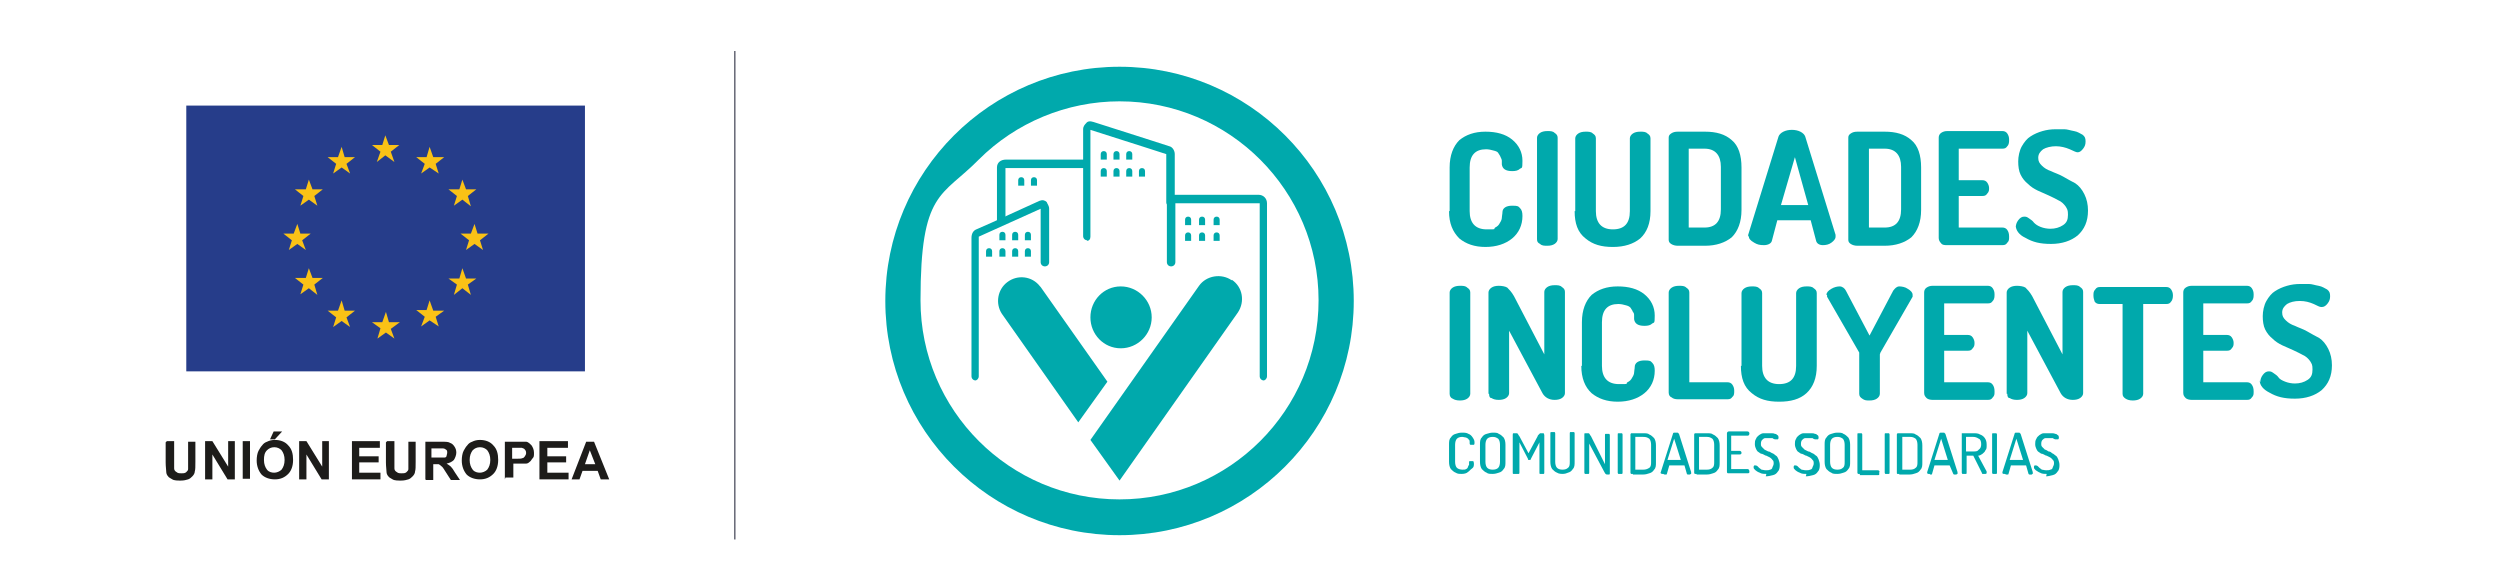 <svg xmlns="http://www.w3.org/2000/svg" id="Layer_1" viewBox="0 0 412 96"><defs><style>      .st0 {        fill: #414354;      }      .st1 {        fill: #fac216;      }      .st2 {        fill: #1d1c1a;      }      .st3 {        fill: #00a9ac;      }      .st4 {        fill: #263d8a;      }    </style></defs><path class="st0" d="M121.2,8.4v80.5h-.2V8.4c0,0,.2,0,.2,0"></path><g><g><path class="st3" d="M238.9,34.8v-7.2c0-2,.6-3.5,1.6-4.5,1.1-.9,2.5-1.4,4.3-1.4s3.3.4,4.4,1.3c1.1.9,1.7,2.1,1.7,3.5s-.1,1.1-.4,1.3c-.3.3-.7.4-1.3.4-1.1,0-1.6-.4-1.7-1.1,0-.3,0-.4,0-.6,0-.2-.1-.4-.2-.6-.1-.3-.3-.5-.4-.7s-.4-.3-.8-.4c-.3-.1-.8-.2-1.2-.2-1.8,0-2.7,1-2.7,3v7.2c0,1.9.9,3,2.8,3s1,0,1.4-.3c.4-.2.6-.4.8-.8.2-.3.3-.6.3-.8,0-.3.1-.6.1-.9,0-.7.6-1.1,1.6-1.1s1,.1,1.3.4c.3.3.4.7.4,1.3,0,1.5-.6,2.8-1.7,3.7-1.1.9-2.6,1.4-4.4,1.4s-3.2-.5-4.3-1.4c-1.1-1.1-1.7-2.5-1.7-4.5"></path><path class="st3" d="M253.3,39.4v-16.7c0-.3.2-.6.5-.8.3-.2.7-.3,1.2-.3s.9,0,1.2.3c.3.2.5.4.5.8v16.7c0,.3-.2.6-.5.8-.3.2-.7.3-1.2.3s-.9,0-1.2-.3c-.4-.2-.5-.4-.5-.8"></path><path class="st3" d="M259.6,34.8v-12c0-.3.2-.6.5-.8.3-.2.7-.3,1.2-.3s.9,0,1.2.3c.3.2.5.4.5.8v12c0,1.9.9,3,2.8,3s2.8-1,2.8-3v-12c0-.3.2-.6.5-.8.3-.2.7-.3,1.2-.3s.9,0,1.2.3c.3.2.5.4.5.8v12c0,2-.6,3.5-1.7,4.5-1.1.9-2.6,1.4-4.5,1.4s-3.3-.4-4.5-1.4c-1.3-1-1.8-2.5-1.8-4.5"></path><path class="st3" d="M278.3,37.5h2.6c1.8,0,2.7-1,2.7-3v-7c0-1.9-.9-3-2.7-3h-2.6v12.9ZM275,39.4v-16.7c0-.3.1-.5.4-.7.3-.2.6-.3,1.1-.3h4.5c1.8,0,3.3.4,4.4,1.4,1.1.9,1.6,2.5,1.6,4.5v7c0,2-.6,3.5-1.6,4.5-1.1.9-2.6,1.4-4.4,1.4h-4.5c-.4,0-.8-.1-1.1-.3-.3-.2-.4-.4-.4-.7"></path><path class="st3" d="M293.5,33.8h4.5l-2.2-7.9-2.3,7.9ZM288.1,39c0,0,0-.1,0-.3l5-16.2c.1-.3.4-.6.8-.8.4-.2.9-.3,1.4-.3s1,.1,1.4.3c.4.2.7.5.8.8l5,16.2c0,.1,0,.3,0,.3,0,.4-.3.7-.7,1-.4.3-.9.4-1.4.4-.6,0-1-.3-1.1-.7l-.9-3.4h-5.5l-.9,3.4c-.1.4-.6.7-1.3.7s-1.1-.1-1.6-.4c-.7-.4-.9-.7-.9-1.1"></path><path class="st3" d="M308,37.5h2.6c1.8,0,2.7-1,2.7-3v-7c0-1.9-.9-3-2.7-3h-2.6v12.9ZM304.6,39.4v-16.7c0-.3.1-.5.4-.7.3-.2.6-.3,1.1-.3h4.5c1.8,0,3.3.4,4.4,1.4,1.1.9,1.6,2.5,1.6,4.5v7c0,2-.6,3.5-1.6,4.5-1.1.9-2.6,1.4-4.4,1.4h-4.5c-.4,0-.8-.1-1.1-.3-.3-.2-.4-.4-.4-.7"></path><path class="st3" d="M319.5,39.4v-16.7c0-.3.1-.6.4-.8.3-.2.6-.3,1-.3h9.1c.3,0,.6.1.8.4.2.3.3.6.3,1s0,.8-.3,1.1c-.2.3-.4.4-.8.4h-7.2v5.2h3.9c.3,0,.6.1.8.4s.3.6.3.9,0,.6-.3.9c-.2.3-.4.4-.8.4h-3.9v5.2h7.2c.3,0,.6.1.8.4s.3.6.3,1.1,0,.7-.3,1c-.2.3-.4.4-.8.4h-9.1c-.4,0-.8,0-1-.3-.3-.3-.4-.6-.4-.9"></path><path class="st3" d="M332.2,37.5c0-.4.1-.8.4-1.2.3-.4.6-.6,1-.6s.5.1.8.3c.3.2.6.4.8.7.3.3.6.5,1.1.7.5.2,1.1.3,1.6.3.8,0,1.5-.2,2.1-.6.6-.4.8-.9.8-1.7s-.1-.9-.4-1.4c-.3-.4-.7-.8-1.2-1-.5-.3-1-.5-1.6-.8-.6-.3-1.2-.5-1.8-.8-.6-.3-1.1-.6-1.6-1.1-.5-.4-.9-.9-1.2-1.5-.3-.6-.4-1.4-.4-2.2s.2-1.8.6-2.5c.4-.7.9-1.3,1.4-1.6.6-.4,1.3-.7,2-.9.7-.2,1.4-.3,2.2-.3s.9,0,1.4,0c.5,0,1,.2,1.6.3.6.1,1,.4,1.4.6.4.3.5.6.5,1.1s-.1.8-.4,1.2c-.3.4-.6.6-.9.6s-.6-.2-1.3-.5c-.7-.3-1.5-.5-2.3-.5s-1.6.2-2.1.5c-.5.4-.8.8-.8,1.4s.2.9.6,1.3c.4.4.9.7,1.5.9.6.3,1.3.5,2,.9.7.4,1.4.8,2,1.1.6.4,1.1,1,1.5,1.8.4.8.6,1.7.6,2.7,0,1.8-.6,3.1-1.7,4.1-1.1.9-2.6,1.4-4.4,1.4s-3-.3-4.2-1c-1.1-.5-1.6-1.3-1.6-2"></path></g><g><path class="st3" d="M238.9,64.9v-16.7c0-.3.2-.6.5-.8.3-.2.7-.3,1.2-.3s.9,0,1.2.3c.3.2.5.4.5.8v16.7c0,.3-.2.6-.5.8-.3.2-.7.3-1.2.3s-.9-.1-1.2-.3c-.3-.1-.5-.4-.5-.8"></path><path class="st3" d="M245.3,64.9v-16.7c0-.3.2-.6.5-.8.3-.2.7-.3,1.2-.3s1.1.1,1.4.3c.3.3.7.7,1.1,1.4l5,9.6v-10.3c0-.3.2-.6.5-.8.3-.2.7-.3,1.2-.3s.9,0,1.2.3c.3.2.5.4.5.8v16.7c0,.3-.2.6-.5.8-.3.2-.7.3-1.2.3-.9,0-1.6-.4-2-1.1l-5.5-10.3v10.3c0,.3-.2.6-.5.8-.3.2-.7.3-1.2.3s-.9-.1-1.2-.3c-.3,0-.4-.3-.4-.7"></path><path class="st3" d="M260.7,60.3v-7.2c0-2,.6-3.5,1.6-4.5,1.1-.9,2.5-1.4,4.3-1.4s3.3.4,4.4,1.3c1.1.9,1.7,2.1,1.7,3.5s-.1,1.1-.4,1.3c-.3.3-.7.4-1.3.4-1.1,0-1.6-.4-1.7-1.1,0-.3,0-.4,0-.6,0-.2,0-.4-.2-.6-.1-.3-.3-.5-.4-.7-.2-.2-.4-.3-.8-.4-.3-.1-.8-.2-1.2-.2-1.8,0-2.7,1-2.7,3v7.2c0,1.9.9,3,2.8,3s1,0,1.4-.3c.4-.2.6-.4.8-.8.2-.3.3-.6.3-.8,0-.3.1-.6.1-.9,0-.7.6-1.1,1.6-1.1s1,.1,1.3.4c.3.3.4.7.4,1.3,0,1.5-.6,2.8-1.7,3.7-1.1.9-2.6,1.4-4.4,1.4s-3.2-.5-4.3-1.4c-1.1-1-1.7-2.5-1.7-4.5"></path><path class="st3" d="M275,64.9v-16.7c0-.3.2-.6.5-.8.3-.2.7-.3,1.2-.3s.9,0,1.2.3c.3.2.5.4.5.8v14.8h6.3c.3,0,.6.1.8.4s.3.6.3,1,0,.8-.3,1c-.2.3-.4.4-.8.4h-8.2c-.4,0-.8-.1-1-.3-.3-.1-.5-.4-.5-.8"></path><path class="st3" d="M287,60.3v-12c0-.3.2-.6.5-.8.3-.2.7-.3,1.2-.3s.9,0,1.2.3c.3.2.5.4.5.8v12c0,1.9.9,3,2.8,3s2.8-1,2.8-3v-12c0-.3.2-.6.5-.8.3-.2.7-.3,1.2-.3s.9,0,1.2.3c.3.2.5.4.5.8v12c0,2-.6,3.5-1.7,4.5s-2.6,1.4-4.5,1.4-3.3-.4-4.5-1.4c-1.3-1-1.8-2.5-1.8-4.5"></path><path class="st3" d="M301,48.6c0-.4.3-.7.8-1,.5-.3,1-.4,1.4-.4s.8.3,1,.7l3.9,7.4,3.9-7.4c.3-.4.6-.7,1-.7s1,.1,1.4.4c.5.3.8.6.8,1s0,.3,0,.3l-5.3,9.2c0,.1-.1.2-.1.3v6.5c0,.3-.2.6-.5.8-.3.2-.7.3-1.2.3s-.8,0-1.2-.3c-.3-.2-.5-.4-.5-.8v-6.5c0-.1,0-.3,0-.3l-5.3-9.2c0-.1,0-.3,0-.3"></path><path class="st3" d="M317.1,64.9v-16.7c0-.3.1-.6.4-.8.3-.2.6-.3,1-.3h9.1c.3,0,.6.1.8.4.2.3.3.6.3,1s0,.8-.3,1.1c-.2.3-.4.4-.8.4h-7.2v5.2h3.9c.3,0,.6.1.8.4.2.3.3.6.3.9s0,.6-.3.9c-.2.3-.4.4-.8.4h-3.9v5.2h7.2c.3,0,.6.1.8.4.2.3.3.6.3,1.1s0,.7-.3,1c-.2.3-.4.4-.8.4h-9.1c-.4,0-.8-.1-1-.3-.3-.3-.4-.5-.4-.9"></path><path class="st3" d="M330.7,64.9v-16.7c0-.3.2-.6.5-.8.3-.2.7-.3,1.2-.3s1.1.1,1.4.3c.3.3.7.7,1.1,1.4l5,9.6v-10.3c0-.3.2-.6.5-.8.3-.2.7-.3,1.2-.3s.9,0,1.2.3c.3.2.5.4.5.8v16.7c0,.3-.2.6-.5.8-.3.2-.7.3-1.2.3-.9,0-1.6-.4-2-1.1l-5.5-10.3v10.3c0,.3-.2.6-.5.8-.3.2-.7.3-1.2.3s-.9-.1-1.2-.3c-.3,0-.4-.3-.4-.7"></path><path class="st3" d="M345,48.7c0-.4,0-.7.3-1,.2-.3.4-.4.8-.4h10.9c.3,0,.6.1.8.4.2.3.3.6.3,1s-.1.8-.3,1c-.2.3-.4.4-.8.4h-3.8v14.8c0,.3-.2.6-.5.8-.3.2-.7.3-1.2.3s-.9-.1-1.2-.3c-.3-.2-.5-.4-.5-.8v-14.8h-3.8c-.3,0-.6-.1-.8-.4-.1-.3-.2-.6-.2-1"></path><path class="st3" d="M359.8,64.9v-16.7c0-.3.1-.6.4-.8.3-.2.6-.3,1-.3h9.1c.3,0,.6.1.8.4.2.3.3.6.3,1s0,.8-.3,1.1c-.2.3-.4.4-.8.4h-7.2v5.2h3.9c.3,0,.6.1.8.4.2.3.3.6.3.9s0,.6-.3.9c-.2.3-.4.4-.8.4h-3.9v5.2h7.2c.3,0,.6.1.8.4.2.3.3.6.3,1.1s0,.7-.3,1c-.2.3-.4.4-.8.4h-9.1c-.4,0-.8-.1-1-.3-.3-.3-.4-.5-.4-.9"></path><path class="st3" d="M372.5,63c0-.4.1-.8.4-1.2.3-.4.6-.6,1-.6s.5.1.8.3c.3.2.6.4.8.7s.6.5,1.1.7c.5.2,1.1.3,1.6.3.8,0,1.5-.2,2.1-.6.6-.4.8-.9.8-1.7s-.1-.9-.4-1.4c-.3-.4-.7-.8-1.2-1-.5-.3-1-.5-1.6-.8-.6-.3-1.2-.5-1.8-.8-.6-.3-1.1-.6-1.6-1.1-.5-.4-.9-.9-1.2-1.5-.3-.6-.4-1.4-.4-2.2s.2-1.8.6-2.5c.4-.7.9-1.3,1.4-1.6.6-.4,1.3-.7,2-.9s1.4-.3,2.2-.3.9,0,1.4,0c.5,0,1,.2,1.6.3.6.1,1,.4,1.4.6.4.3.5.6.5,1.1s-.1.8-.4,1.2c-.3.4-.6.6-1,.6s-.6-.2-1.3-.5c-.7-.3-1.4-.5-2.3-.5s-1.6.2-2.1.5c-.5.4-.8.8-.8,1.4s.2.9.6,1.3c.4.4.9.7,1.5.9.6.3,1.3.5,2,.9.7.4,1.4.8,2,1.1.6.4,1.1,1,1.5,1.8.4.8.6,1.7.6,2.7,0,1.8-.6,3.1-1.7,4.1-1.1.9-2.6,1.4-4.4,1.4s-3-.3-4.2-1c-1-.5-1.6-1.2-1.6-2"></path></g><path class="st3" d="M184.5,11c-21.3,0-38.6,17.3-38.6,38.6s17.3,38.6,38.6,38.6,38.6-17.3,38.6-38.6-17.3-38.6-38.6-38.6M184.5,16.7c18.1,0,32.8,14.7,32.8,32.8s-14.7,32.8-32.8,32.8-32.8-14.7-32.8-32.8,3.5-17,9.6-23.2c6.1-6.1,14.5-9.6,23.2-9.6"></path><path class="st3" d="M171.4,47.2c-1.3-1.7-3.7-2-5.4-.7-1.6,1.2-2,3.5-.9,5.2l12.6,17.9,4.8-6.7-11-15.6ZM203,46.2c-1.7-1.2-4.2-.8-5.4.9l-17.9,25.4,4.8,6.7,19.5-27.7c1.2-1.8.8-4.2-1-5.4M184.7,57.4c2.8,0,5.1-2.3,5.1-5.1s-2.3-5.1-5.1-5.1-5,2.3-5,5.1c0,2.8,2.2,5.1,5,5.1Z"></path><path class="st3" d="M201,37.1v-.9c0-.3-.2-.5-.5-.5s-.5.2-.5.5v.9"></path><path class="st3" d="M201,39.7v-.9c0-.3-.2-.5-.5-.5s-.5.2-.5.5v.9"></path><path class="st3" d="M196.3,37.1v-.9c0-.3-.2-.5-.5-.5s-.5.2-.5.5v.9"></path><path class="st3" d="M198.6,37.1v-.9c0-.3-.2-.5-.5-.5s-.5.2-.5.5v.9"></path><path class="st3" d="M196.3,39.7v-.9c0-.3-.2-.5-.5-.5s-.5.2-.5.5v.9"></path><path class="st3" d="M198.6,39.7v-.9c0-.3-.2-.5-.5-.5s-.5.2-.5.5v.9"></path><path class="st3" d="M165.7,42.3v-.9c0-.3-.2-.5-.5-.5s-.5.2-.5.5v.9"></path><path class="st3" d="M165.7,39.6v-.9c0-.3-.2-.5-.5-.5s-.5.2-.5.5v.9"></path><path class="st3" d="M167.8,39.6v-.9c0-.3-.2-.5-.5-.5s-.5.2-.5.5v.9"></path><path class="st3" d="M169.9,39.6v-.9c0-.3-.2-.5-.5-.5s-.5.2-.5.5v.9"></path><path class="st3" d="M163.5,42.3v-.9c0-.3-.2-.5-.5-.5s-.5.2-.5.5v.9"></path><path class="st3" d="M167.8,42.3v-.9c0-.3-.2-.5-.5-.5s-.5.2-.5.5v.9"></path><path class="st3" d="M169.9,42.3v-.9c0-.3-.2-.5-.5-.5s-.5.2-.5.5v.9"></path><path class="st3" d="M182.4,29.1v-.9c0-.3-.2-.5-.5-.5s-.5.2-.5.5v.9"></path><path class="st3" d="M184.5,29.1v-.9c0-.3-.2-.5-.5-.5s-.5.2-.5.5v.9"></path><path class="st3" d="M182.4,26.3v-.9c0-.3-.2-.5-.5-.5s-.5.2-.5.5v.9"></path><path class="st3" d="M184.5,26.3v-.9c0-.3-.2-.5-.5-.5s-.5.2-.5.5v.9"></path><path class="st3" d="M186.6,29.1v-.9c0-.3-.2-.5-.5-.5s-.5.2-.5.5v.9"></path><path class="st3" d="M186.6,26.3v-.9c0-.3-.2-.5-.5-.5s-.5.2-.5.5v.9"></path><path class="st3" d="M188.7,29.1v-.9c0-.3-.2-.5-.5-.5s-.5.2-.5.5v.9"></path><path class="st3" d="M168.8,30.6v-.9c0-.3-.2-.5-.5-.5s-.5.2-.5.5v.9"></path><path class="st3" d="M170.9,30.6v-.9c0-.3-.2-.5-.5-.5s-.5.2-.5.5v.9"></path><path class="st3" d="M208.3,62.7c-.4,0-.7-.3-.7-.7v-28.5h-13.9v9.7c0,.4-.3.7-.7.7s-.7-.3-.7-.7v-9.7c0-.8.6-1.4,1.4-1.4h13.7c.8,0,1.4.6,1.4,1.4v28.5c0,.4-.3.7-.6.7"></path><path class="st3" d="M161.5,39h0M160.8,62.7c-.4,0-.7-.3-.7-.7v-22.8c0-.7.3-1.2.8-1.4l2.5-1.1,7.9-3.6c.5-.2.9-.1,1.2.2h0c.1.3.4.6.4,1.1v8.8c0,.4-.3.7-.7.7s-.7-.3-.7-.7v-8.8l-10.2,4.6s0,0,0,.2v22.8c0,.4-.3.7-.6.7"></path><path class="st3" d="M179.2,39.6c-.4,0-.7-.3-.7-.7v-17.6c0-.5.3-.8.5-1h0c.2-.3.6-.4,1.2-.2l9.4,3,3.1,1c.5.1.9.7.9,1.3v7.9c0,.4-.3.7-.7.7s-.7-.3-.7-.7v-7.9l-3.1-1-9.4-3v17.6c0,.4-.2.7-.6.7"></path><path class="st3" d="M165.7,36.5h-1.4v-8.9c0-.8.6-1.3,1.5-1.3h13.5v1.4h-13.6v8.8Z"></path><g><path class="st3" d="M240.9,78.1c-.4,0-.7,0-1-.2-.3-.1-.6-.4-.8-.6-.2-.3-.3-.7-.3-1.2v-2.8c0-.5,0-.9.3-1.2.2-.3.4-.5.8-.6.3-.1.6-.2,1-.2s.8,0,1.1.2c.3.1.5.3.7.6.2.3.3.5.3.8s0,.3-.1.4c0,0-.2,0-.3,0s-.3,0-.3,0c0,0-.1-.1-.1-.2,0-.1,0-.2,0-.3,0-.1,0-.3-.2-.4,0-.1-.2-.2-.4-.3-.2,0-.4-.1-.6-.1-.4,0-.7.1-.9.3-.2.2-.3.6-.3,1v2.8c0,.4.1.8.3,1,.2.2.6.3.9.3s.5,0,.6-.1c.1,0,.3-.2.3-.3,0,0,.1-.3.2-.4,0-.1,0-.3,0-.4s0-.2.1-.2c0,0,.2,0,.3,0s.3,0,.3,0c0,0,.1.2.1.4,0,.3,0,.6-.3.8s-.4.4-.7.6c-.2.2-.6.3-1,.3"></path><path class="st3" d="M246,77.4c.4,0,.7-.1.9-.3s.3-.6.3-1v-2.8c0-.4-.1-.8-.3-1-.3-.2-.5-.3-.9-.3s-.7.1-.9.3c-.2.2-.3.6-.3,1v2.8c0,.4.1.8.3,1,.2.2.5.3.9.3M246,78.1c-.4,0-.8,0-1-.2-.3-.1-.6-.4-.8-.6-.2-.3-.3-.7-.3-1.2v-2.8c0-.5,0-.9.3-1.2.2-.3.4-.5.8-.6s.6-.2,1-.2.8,0,1,.2c.3.1.6.4.8.6.2.3.3.7.3,1.2v2.8c0,.5,0,.9-.3,1.2-.2.3-.4.5-.8.6-.3.1-.6.2-1,.2"></path><path class="st3" d="M249.7,78.1c-.1,0-.2,0-.3,0s-.1-.1-.1-.2v-6.2c0-.1,0-.3.1-.3,0,0,.2,0,.3,0,.1,0,.2,0,.3,0,0,0,.1,0,.2.2,0,0,.1.2.2.3l1.5,2.8,1.5-2.8c0-.1.1-.2.2-.3,0,0,.1-.1.2-.2,0,0,.1,0,.3,0s.2,0,.3,0c0,0,.1.2.1.3v6.2c0,0,0,.2-.1.2,0,0-.2,0-.3,0-.1,0-.2,0-.3,0s-.1-.1-.1-.2v-5l-1.4,2.7c0,0,0,.1-.1.2,0,0-.1,0-.2,0s0,0-.1,0c0,0-.1,0-.1-.2l-1.4-2.7v5c0,0,0,.2-.1.2-.1,0-.2,0-.3,0"></path><path class="st3" d="M257.7,78.1c-.4,0-.8,0-1.1-.2-.3-.1-.6-.4-.8-.6-.2-.3-.3-.7-.3-1.2v-4.7c0,0,0-.2.1-.2,0,0,.2,0,.3,0,.1,0,.2,0,.3,0,0,0,.1.1.1.2v4.7c0,.4.1.8.3,1s.5.3.9.3.7-.1.9-.3c.3-.2.3-.6.3-1v-4.7c0,0,0-.2.1-.2,0,0,.2,0,.3,0s.2,0,.3,0c0,0,.1.1.1.2v4.7c0,.5,0,.9-.3,1.2-.2.3-.4.5-.8.6-.2.1-.5.2-.9.2"></path><path class="st3" d="M261.5,78.1c-.1,0-.2,0-.3,0,0,0-.1-.1-.1-.2v-6.3c0-.1,0-.2.1-.2,0,0,.2,0,.3,0,.1,0,.2,0,.3,0,0,0,.1,0,.2.2,0,0,.1.2.2.3l2.3,4.6v-4.8c0-.1,0-.2.1-.2,0,0,.2,0,.3,0,.1,0,.2,0,.3,0,0,0,.1.1.1.2v6.3c0,0,0,.2-.1.2,0,0-.2,0-.3,0-.1,0-.2,0-.3-.1,0,0-.1-.1-.2-.3l-2.5-4.7v4.8c0,0,0,.2-.1.2-.1,0-.2,0-.3,0"></path><path class="st3" d="M267,78.1c-.1,0-.2,0-.3,0,0,0-.1-.1-.1-.2v-6.3c0-.1,0-.2.1-.2,0,0,.2,0,.3,0,.1,0,.2,0,.3,0,0,0,.1.1.1.2v6.3c0,0,0,.2-.1.2,0,0-.2,0-.3,0"></path><path class="st3" d="M269.5,77.4h1.3c.4,0,.7-.1,1-.3.3-.2.3-.6.3-1v-2.8c0-.4-.1-.8-.3-1-.3-.2-.5-.3-1-.3h-1.3v5.4ZM269.1,78.1c-.1,0-.2,0-.3,0,0,0-.1-.1-.1-.2v-6.3c0,0,0-.1.1-.2,0,0,.1,0,.3,0h1.7c.4,0,.8,0,1,.2.3.1.6.4.8.6.2.3.3.7.3,1.2v2.8c0,.5,0,.9-.3,1.2-.2.3-.4.5-.8.6-.3.1-.6.2-1,.2h-1.7Z"></path><path class="st3" d="M274.9,75.8h2.1l-1.1-3.5-1.1,3.5ZM274.1,78.1c0,0-.1,0-.2,0,0,0-.1,0-.2-.1s0-.1,0-.2h0c0,0,2-6.3,2-6.3,0,0,0-.2.2-.2.1,0,.2,0,.3,0s.2,0,.3,0c0,0,.1.1.2.2l2,6.3h0c0,.1,0,.2,0,.3,0,0-.1,0-.2.1,0,0-.1,0-.2,0s-.1,0-.2,0c0,0,0,0-.1-.1l-.4-1.4h-2.5l-.4,1.4c0,0,0,.1-.1.1-.2,0-.3,0-.3,0"></path><path class="st3" d="M280,77.4h1.3c.4,0,.7-.1.9-.3.3-.2.3-.6.3-1v-2.8c0-.4-.1-.8-.3-1-.3-.2-.5-.3-.9-.3h-1.3v5.4ZM279.6,78.1c-.1,0-.2,0-.3,0,0,0-.1-.1-.1-.2v-6.3c0,0,0-.1.1-.2,0,0,.1,0,.3,0h1.7c.4,0,.8,0,1,.2.3.1.6.4.8.6.2.3.3.7.3,1.2v2.8c0,.5,0,.9-.3,1.2-.2.3-.4.5-.8.6-.3.1-.6.2-1,.2h-1.7Z"></path><path class="st3" d="M291.1,78.1c-.4,0-.8,0-1.1-.2-.3-.1-.6-.3-.7-.4-.2-.2-.3-.3-.3-.4s0-.1,0-.2c0,0,0-.1.1-.2,0,0,.1,0,.2,0s.1,0,.3.1c0,0,.2.2.3.3.1.1.3.2.4.3.2,0,.4.1.7.1s.5,0,.7-.1c.2,0,.4-.2.4-.4.1-.2.2-.4.2-.6s0-.5-.2-.6c-.1-.2-.3-.3-.4-.4-.2-.1-.4-.2-.6-.3-.2,0-.4-.2-.7-.3-.3,0-.4-.2-.6-.3-.2-.1-.3-.3-.4-.5-.1-.2-.2-.5-.2-.8s0-.6.2-.9c.1-.3.3-.4.5-.6.2-.1.4-.3.7-.3.3,0,.5,0,.7,0s.4,0,.6,0c.2,0,.4,0,.6.1.2,0,.3.1.4.2.1,0,.2.2.2.3s0,.1,0,.2c0,0,0,.1-.1.2,0,0-.1,0-.2,0s-.1,0-.3,0c-.1,0-.3-.1-.4-.2-.2,0-.4,0-.6,0s-.4,0-.6,0c-.2,0-.4.2-.5.3-.1.1-.2.3-.2.6s0,.4.2.6.3.3.4.4c.2.1.4.2.6.3.3,0,.4.2.7.3.3.1.4.3.6.4.2.1.3.4.4.6.1.3.2.6.2.9s0,.8-.3,1.1c-.2.3-.4.5-.8.6-.4.1-.8.2-1.2.2"></path><path class="st3" d="M297.7,78.1c-.4,0-.8,0-1.1-.2-.3-.1-.6-.3-.7-.4-.2-.2-.3-.3-.3-.4s0-.1,0-.2c0,0,0-.1.1-.2,0,0,.1,0,.2,0s.1,0,.3.1c0,0,.2.2.3.3.1.1.3.2.4.3.2,0,.4.1.7.1s.5,0,.7-.1c.2,0,.4-.2.4-.4.1-.2.2-.4.2-.6s0-.5-.2-.6c-.1-.2-.3-.3-.4-.4-.2-.1-.4-.2-.6-.3-.2,0-.4-.2-.7-.3-.3,0-.4-.2-.6-.3-.2-.1-.3-.3-.4-.5-.1-.2-.2-.5-.2-.8s0-.6.2-.9c.1-.3.3-.4.5-.6.2-.1.4-.3.7-.3.3,0,.5,0,.7,0s.4,0,.6,0c.2,0,.4,0,.6.1.2,0,.3.1.4.2.1,0,.2.2.2.3s0,.1,0,.2c0,0,0,.1-.1.2,0,0-.1,0-.2,0s-.1,0-.3,0c-.1,0-.3-.1-.4-.2-.2,0-.4,0-.6,0s-.4,0-.6,0c-.2,0-.4.2-.5.3-.1.1-.2.3-.2.6s0,.4.2.6.3.3.4.4c.2.1.4.2.6.3.3,0,.4.2.7.3.3.1.4.3.6.4.2.1.3.4.4.6.1.3.2.6.2.9s0,.8-.3,1.1c-.2.3-.4.5-.8.6-.4.1-.8.2-1.2.2"></path><path class="st3" d="M302.8,77.4c.4,0,.7-.1.9-.3.3-.2.3-.6.3-1v-2.8c0-.4-.1-.8-.3-1-.3-.2-.5-.3-.9-.3s-.7.1-.9.3c-.2.2-.3.6-.3,1v2.8c0,.4.1.8.3,1,.2.2.5.3.9.3M302.8,78.1c-.4,0-.8,0-1-.2-.3-.1-.6-.4-.8-.6-.2-.3-.3-.7-.3-1.2v-2.8c0-.5,0-.9.3-1.2.2-.3.4-.5.8-.6.3-.1.6-.2,1-.2s.8,0,1,.2c.3.1.6.4.8.6.2.3.3.7.3,1.2v2.8c0,.5,0,.9-.3,1.2-.2.3-.4.5-.8.6-.3.1-.6.2-1,.2"></path><path class="st3" d="M306.5,78.1c0,0-.2,0-.3,0,0,0-.1-.1-.1-.2v-6.3c0-.1,0-.2.1-.2,0,0,.2,0,.3,0,.1,0,.2,0,.3,0,0,0,.1.1.1.2v5.9h2.6c0,0,.1,0,.2.1s0,.1,0,.3,0,.2,0,.3-.1.1-.2.1h-3Z"></path><path class="st3" d="M311,78.1c-.1,0-.2,0-.3,0,0,0-.1-.1-.1-.2v-6.3c0-.1,0-.2.1-.2,0,0,.2,0,.3,0,.1,0,.2,0,.3,0,0,0,.1.1.1.2v6.3c0,0,0,.2-.1.2,0,0-.2,0-.3,0"></path><path class="st3" d="M313.5,77.4h1.3c.4,0,.7-.1.9-.3.3-.2.3-.6.3-1v-2.8c0-.4-.1-.8-.3-1-.3-.2-.5-.3-.9-.3h-1.3v5.4ZM313,78.1c-.1,0-.2,0-.3,0s-.1-.1-.1-.2v-6.3c0,0,0-.1.1-.2,0,0,.1,0,.3,0h1.7c.4,0,.8,0,1,.2.3.1.6.4.8.6.2.3.3.7.3,1.2v2.8c0,.5,0,.9-.3,1.2-.2.3-.4.5-.8.6-.3.1-.6.2-1,.2h-1.7Z"></path><path class="st3" d="M318.9,75.8h2.1l-1.1-3.5-1.1,3.5ZM318,78.1c0,0-.1,0-.2,0,0,0-.1,0-.2-.1,0,0,0-.1,0-.2h0c0,0,2-6.3,2-6.3,0,0,0-.2.2-.2.1,0,.2,0,.3,0s.2,0,.3,0c0,0,.1.1.2.2l2,6.3h0c0,.1,0,.2,0,.3,0,0-.1,0-.2.1,0,0-.1,0-.2,0s-.1,0-.2,0c0,0,0,0-.1-.1l-.6-1.4h-2.5l-.4,1.4c0,0,0,.1-.1.1,0,0-.1,0-.2,0"></path><path class="st3" d="M324,74.4h1.2c.4,0,.7,0,.9-.3.3-.2.4-.5.4-.9s-.1-.8-.4-.9c-.3-.2-.6-.3-.9-.3h-1.2v2.4ZM326.9,78.1c0,0-.1,0-.2,0,0,0-.1-.1-.1-.2l-1.4-2.8h-1.1v2.8c0,.1,0,.2-.1.2s-.2,0-.3,0c-.1,0-.2,0-.3,0,0,0-.1-.1-.1-.2v-6.3c0,0,0-.1,0-.2,0,0,.1,0,.2,0h1.7c.4,0,.8,0,1.1.2.3.1.6.3.8.6.2.3.3.6.3,1.1s0,.7-.2.9c-.1.3-.3.4-.5.6-.2.1-.4.3-.7.3l1.4,2.6h0c0,.2,0,.3,0,.3,0,0-.1.1-.2.1-.1,0-.2,0-.3,0"></path><path class="st3" d="M328.7,78.1c-.1,0-.2,0-.3,0,0,0-.1-.1-.1-.2v-6.3c0-.1,0-.2.1-.2,0,0,.2,0,.3,0,.1,0,.2,0,.3,0,0,0,.1.1.1.2v6.3c0,0,0,.2-.1.2,0,0-.2,0-.3,0"></path><path class="st3" d="M331.3,75.8h2.1l-1.1-3.5-1.1,3.5ZM330.4,78.1c0,0-.1,0-.2,0,0,0-.1,0-.2-.1,0,0,0-.1,0-.2h0c0,0,2-6.3,2-6.3,0,0,0-.2.2-.2.1,0,.2,0,.3,0s.2,0,.3,0c0,0,.1.1.2.2l2,6.3h0c0,.1,0,.2,0,.3,0,0-.1,0-.2.1s-.1,0-.2,0-.1,0-.2,0c0,0,0,0-.1-.1l-.4-1.4h-2.5l-.4,1.4c0,0,0,.1-.1.1-.2,0-.3,0-.3,0"></path><path class="st3" d="M337.3,78.1c-.4,0-.8,0-1.1-.2-.3-.1-.5-.3-.7-.4-.2-.2-.3-.3-.3-.4s0-.1,0-.2c0,0,0-.1.1-.2,0,0,.1,0,.2,0s.1,0,.3.1c0,0,.2.2.3.3.1.1.3.2.4.3.2,0,.4.1.7.1s.5,0,.7-.1c.2,0,.4-.2.4-.4.1-.2.2-.4.2-.6s0-.5-.2-.6c-.1-.2-.3-.3-.4-.4-.2-.1-.4-.2-.6-.3-.2,0-.4-.2-.7-.3-.3,0-.4-.2-.6-.3-.2-.1-.3-.3-.4-.5s-.2-.5-.2-.8,0-.6.2-.9c.1-.3.3-.4.5-.6.2-.1.4-.3.7-.3.3,0,.5,0,.7,0s.4,0,.6,0c.2,0,.4,0,.6.1.2,0,.3.1.4.2.1,0,.2.2.2.3s0,.1,0,.2c0,0,0,.1-.1.2,0,0-.1,0-.2,0s-.1,0-.3,0c-.1,0-.3-.1-.4-.2-.2,0-.4,0-.6,0s-.4,0-.6,0c-.2,0-.4.2-.5.3-.1.1-.2.3-.2.6s0,.4.2.6.3.3.4.4c.2,0,.4.2.6.3.3,0,.5.2.6.3.3.1.4.3.6.4.2.1.3.4.4.6.1.3.2.6.2.9s0,.8-.3,1.1c-.2.3-.4.5-.8.6-.4.1-.8.2-1.1.2"></path><path class="st3" d="M285.3,74.3h1.4c.2,0,.3.2.3.3s0,.3-.3.3h-1.4v2.4h2.7c.2,0,.3.2.3.4s0,.3-.3.3h-3.1c-.2,0-.3,0-.3-.3v-6.3c0-.2.2-.3.3-.3h3.1c.2,0,.3.2.3.3s0,.4-.3.4h-2.7v2.4Z"></path></g></g><g><rect class="st4" x="30.7" y="17.4" width="65.7" height="43.8"></rect><polygon class="st1" points="65.8 23.9 64.1 23.9 63.5 22.3 63 23.9 61.3 23.9 62.7 25 62.1 26.7 63.5 25.6 63.5 25.6 65 26.7 64.4 25 65.8 23.9"></polygon><polygon class="st1" points="73.2 25.9 71.4 25.9 70.8 24.2 70.3 25.9 68.6 25.9 70 27 69.4 28.6 70.8 27.6 72.3 28.6 71.8 27 73.2 25.9"></polygon><polygon class="st1" points="78.5 31.2 76.8 31.2 76.2 29.6 75.7 31.2 73.9 31.2 75.3 32.3 74.8 33.9 76.2 32.9 76.2 32.9 77.6 34 77.1 32.3 78.5 31.2"></polygon><polygon class="st1" points="80.5 38.5 78.7 38.5 78.2 36.9 77.6 38.5 75.9 38.5 77.3 39.6 76.8 41.2 78.2 40.2 79.6 41.2 79.1 39.6 80.5 38.5"></polygon><polygon class="st1" points="78.5 45.9 76.8 45.9 76.2 44.2 75.7 45.9 73.9 45.9 75.3 46.9 74.8 48.6 76.2 47.5 77.6 48.6 77.1 46.9 78.5 45.9"></polygon><polygon class="st1" points="73.2 51.2 71.4 51.2 70.8 49.5 70.3 51.1 68.6 51.1 70 52.2 69.4 53.8 70.8 52.8 72.3 53.8 71.8 52.2 73.2 51.2"></polygon><polygon class="st1" points="65.9 53.1 64.1 53.1 63.6 51.4 63 53.1 61.3 53.1 62.7 54.1 62.2 55.8 63.6 54.8 65 55.8 64.4 54.2 65.9 53.1"></polygon><polygon class="st1" points="58.5 51.2 56.8 51.2 56.3 49.5 55.7 51.2 54 51.2 55.4 52.3 54.9 53.9 56.3 52.9 56.3 52.9 57.7 53.9 57.1 52.3 58.5 51.2"></polygon><polygon class="st1" points="53.2 45.8 51.5 45.8 50.9 44.2 50.4 45.8 48.6 45.8 50 46.9 49.5 48.5 50.9 47.5 52.3 48.6 51.8 46.9 53.2 45.8"></polygon><polygon class="st1" points="51.2 38.5 49.5 38.5 49 36.9 48.4 38.5 46.7 38.5 48.1 39.6 47.6 41.2 49 40.2 50.4 41.2 49.8 39.6 51.2 38.5"></polygon><polygon class="st1" points="53.2 31.2 51.5 31.2 50.9 29.6 50.4 31.2 48.6 31.2 50 32.3 49.5 33.9 50.9 32.9 52.3 33.9 51.8 32.3 53.2 31.2"></polygon><polygon class="st1" points="58.5 25.9 56.8 25.9 56.3 24.2 55.7 25.9 54 25.9 55.4 27 54.9 28.6 56.3 27.6 57.7 28.6 57.1 27 58.5 25.9"></polygon><path class="st2" d="M27.5,72.7h1.2v3.4c0,.5,0,.9,0,1.1,0,.3.2.5.4.6.2.2.5.2.8.2s.6,0,.8-.2.3-.3.3-.5c0-.2,0-.6,0-1.1v-3.4h1.2v3.3c0,.8,0,1.3-.1,1.6,0,.3-.2.6-.4.8-.2.2-.4.4-.7.5-.3.1-.7.2-1.2.2s-1.1,0-1.4-.2c-.3-.2-.6-.3-.7-.5-.2-.2-.3-.5-.3-.7,0-.3-.1-.9-.1-1.6v-3.3h0Z"></path><polygon class="st2" points="33.8 79 33.8 72.7 35 72.7 37.6 76.9 37.6 72.7 38.7 72.7 38.7 79 37.5 79 35 74.9 35 79 33.8 79"></polygon><rect class="st2" x="40" y="72.7" width="1.2" height="6.2"></rect><path class="st2" d="M44.5,72.4l.6-1.3h1.4l-1.2,1.3h-.8ZM43.5,75.8c0,.7.2,1.2.5,1.6.3.4.8.5,1.2.5s.9-.2,1.2-.5c.3-.4.5-.9.5-1.6s-.2-1.2-.5-1.6c-.3-.3-.7-.5-1.2-.5s-.9.2-1.2.5c-.4.4-.5.9-.5,1.6ZM42.3,75.9c0-.6.1-1.2.3-1.6.2-.3.3-.6.6-.9.2-.3.5-.5.8-.6.4-.2.8-.3,1.3-.3.9,0,1.7.3,2.2.9.6.6.8,1.4.8,2.4s-.3,1.8-.8,2.3c-.6.6-1.3.9-2.2.9s-1.7-.3-2.2-.8c-.5-.6-.8-1.4-.8-2.3Z"></path><polygon class="st2" points="49.3 79 49.3 72.7 50.5 72.7 53.1 76.9 53.1 72.7 54.2 72.7 54.2 79 53 79 50.5 74.9 50.5 79 49.3 79"></polygon><polygon class="st2" points="58 79 58 72.7 62.6 72.7 62.6 73.8 59.2 73.8 59.2 75.2 62.4 75.2 62.4 76.2 59.2 76.2 59.2 77.9 62.7 77.9 62.7 79 58 79"></polygon><path class="st2" d="M63.8,72.7h1.2v3.4c0,.5,0,.9,0,1.1,0,.3.2.5.4.6.2.2.5.2.8.2s.6,0,.8-.2c.2-.2.3-.3.3-.5,0-.2,0-.6,0-1.1v-3.4h1.2v3.3c0,.8,0,1.3-.1,1.6,0,.3-.2.6-.4.8-.2.2-.4.4-.7.5-.3.1-.7.2-1.2.2s-1.1,0-1.4-.2c-.3-.2-.6-.3-.7-.5-.2-.2-.3-.5-.3-.7,0-.3-.1-.9-.1-1.6v-3.3h0Z"></path><path class="st2" d="M71.3,75.4h.9c.6,0,1,0,1.1,0,.2,0,.3-.2.3-.3,0-.1.1-.3.1-.5s0-.4-.2-.5c-.1-.1-.3-.2-.5-.2s-.4,0-.9,0h-1v1.5ZM70.1,79v-6.2h2.7c.7,0,1.1,0,1.4.2.3.1.5.3.7.6.2.3.3.6.3,1s-.2.9-.4,1.2c-.3.3-.7.5-1.2.6.3.2.5.3.7.5.2.2.4.5.7,1l.8,1.2h-1.5l-.9-1.4c-.3-.5-.5-.8-.7-.9-.1-.1-.2-.2-.4-.3-.2,0-.3,0-.6,0h-.3v2.6h-1.2Z"></path><path class="st2" d="M77.4,75.8c0,.7.2,1.2.5,1.6.3.4.8.5,1.2.5s.9-.2,1.2-.5c.3-.4.5-.9.5-1.6s-.2-1.2-.5-1.6c-.3-.3-.7-.5-1.2-.5s-.9.2-1.2.5c-.3.4-.5.9-.5,1.6ZM76.1,75.9c0-.6.1-1.2.3-1.6.2-.3.3-.6.6-.9.2-.3.5-.5.8-.6.4-.2.8-.3,1.3-.3.9,0,1.7.3,2.2.9.6.6.8,1.4.8,2.4s-.3,1.8-.8,2.3c-.6.6-1.3.9-2.2.9s-1.7-.3-2.2-.8c-.5-.6-.8-1.4-.8-2.3Z"></path><path class="st2" d="M84.4,73.8v1.8h.7c.5,0,.8,0,1-.1.2,0,.3-.2.4-.3.1-.2.2-.3.2-.5s0-.4-.2-.6c-.1-.2-.3-.2-.5-.3-.2,0-.5,0-.9,0h-.6ZM83.2,79v-6.2h2c.8,0,1.2,0,1.5,0,.3,0,.6.3.9.6.2.3.4.7.4,1.2s0,.7-.2.9c-.2.2-.3.5-.5.6-.2.2-.4.3-.6.3-.3,0-.7,0-1.3,0h-.8v2.3h-1.3Z"></path><polygon class="st2" points="88.9 79 88.9 72.7 93.6 72.7 93.6 73.8 90.2 73.8 90.2 75.2 93.3 75.2 93.3 76.2 90.2 76.2 90.2 77.9 93.7 77.9 93.7 79 88.9 79"></polygon><path class="st2" d="M98.1,76.5l-.9-2.3-.8,2.3h1.7ZM100.4,79h-1.4l-.5-1.4h-2.5l-.5,1.4h-1.3l2.4-6.2h1.3l2.5,6.2Z"></path></g></svg>